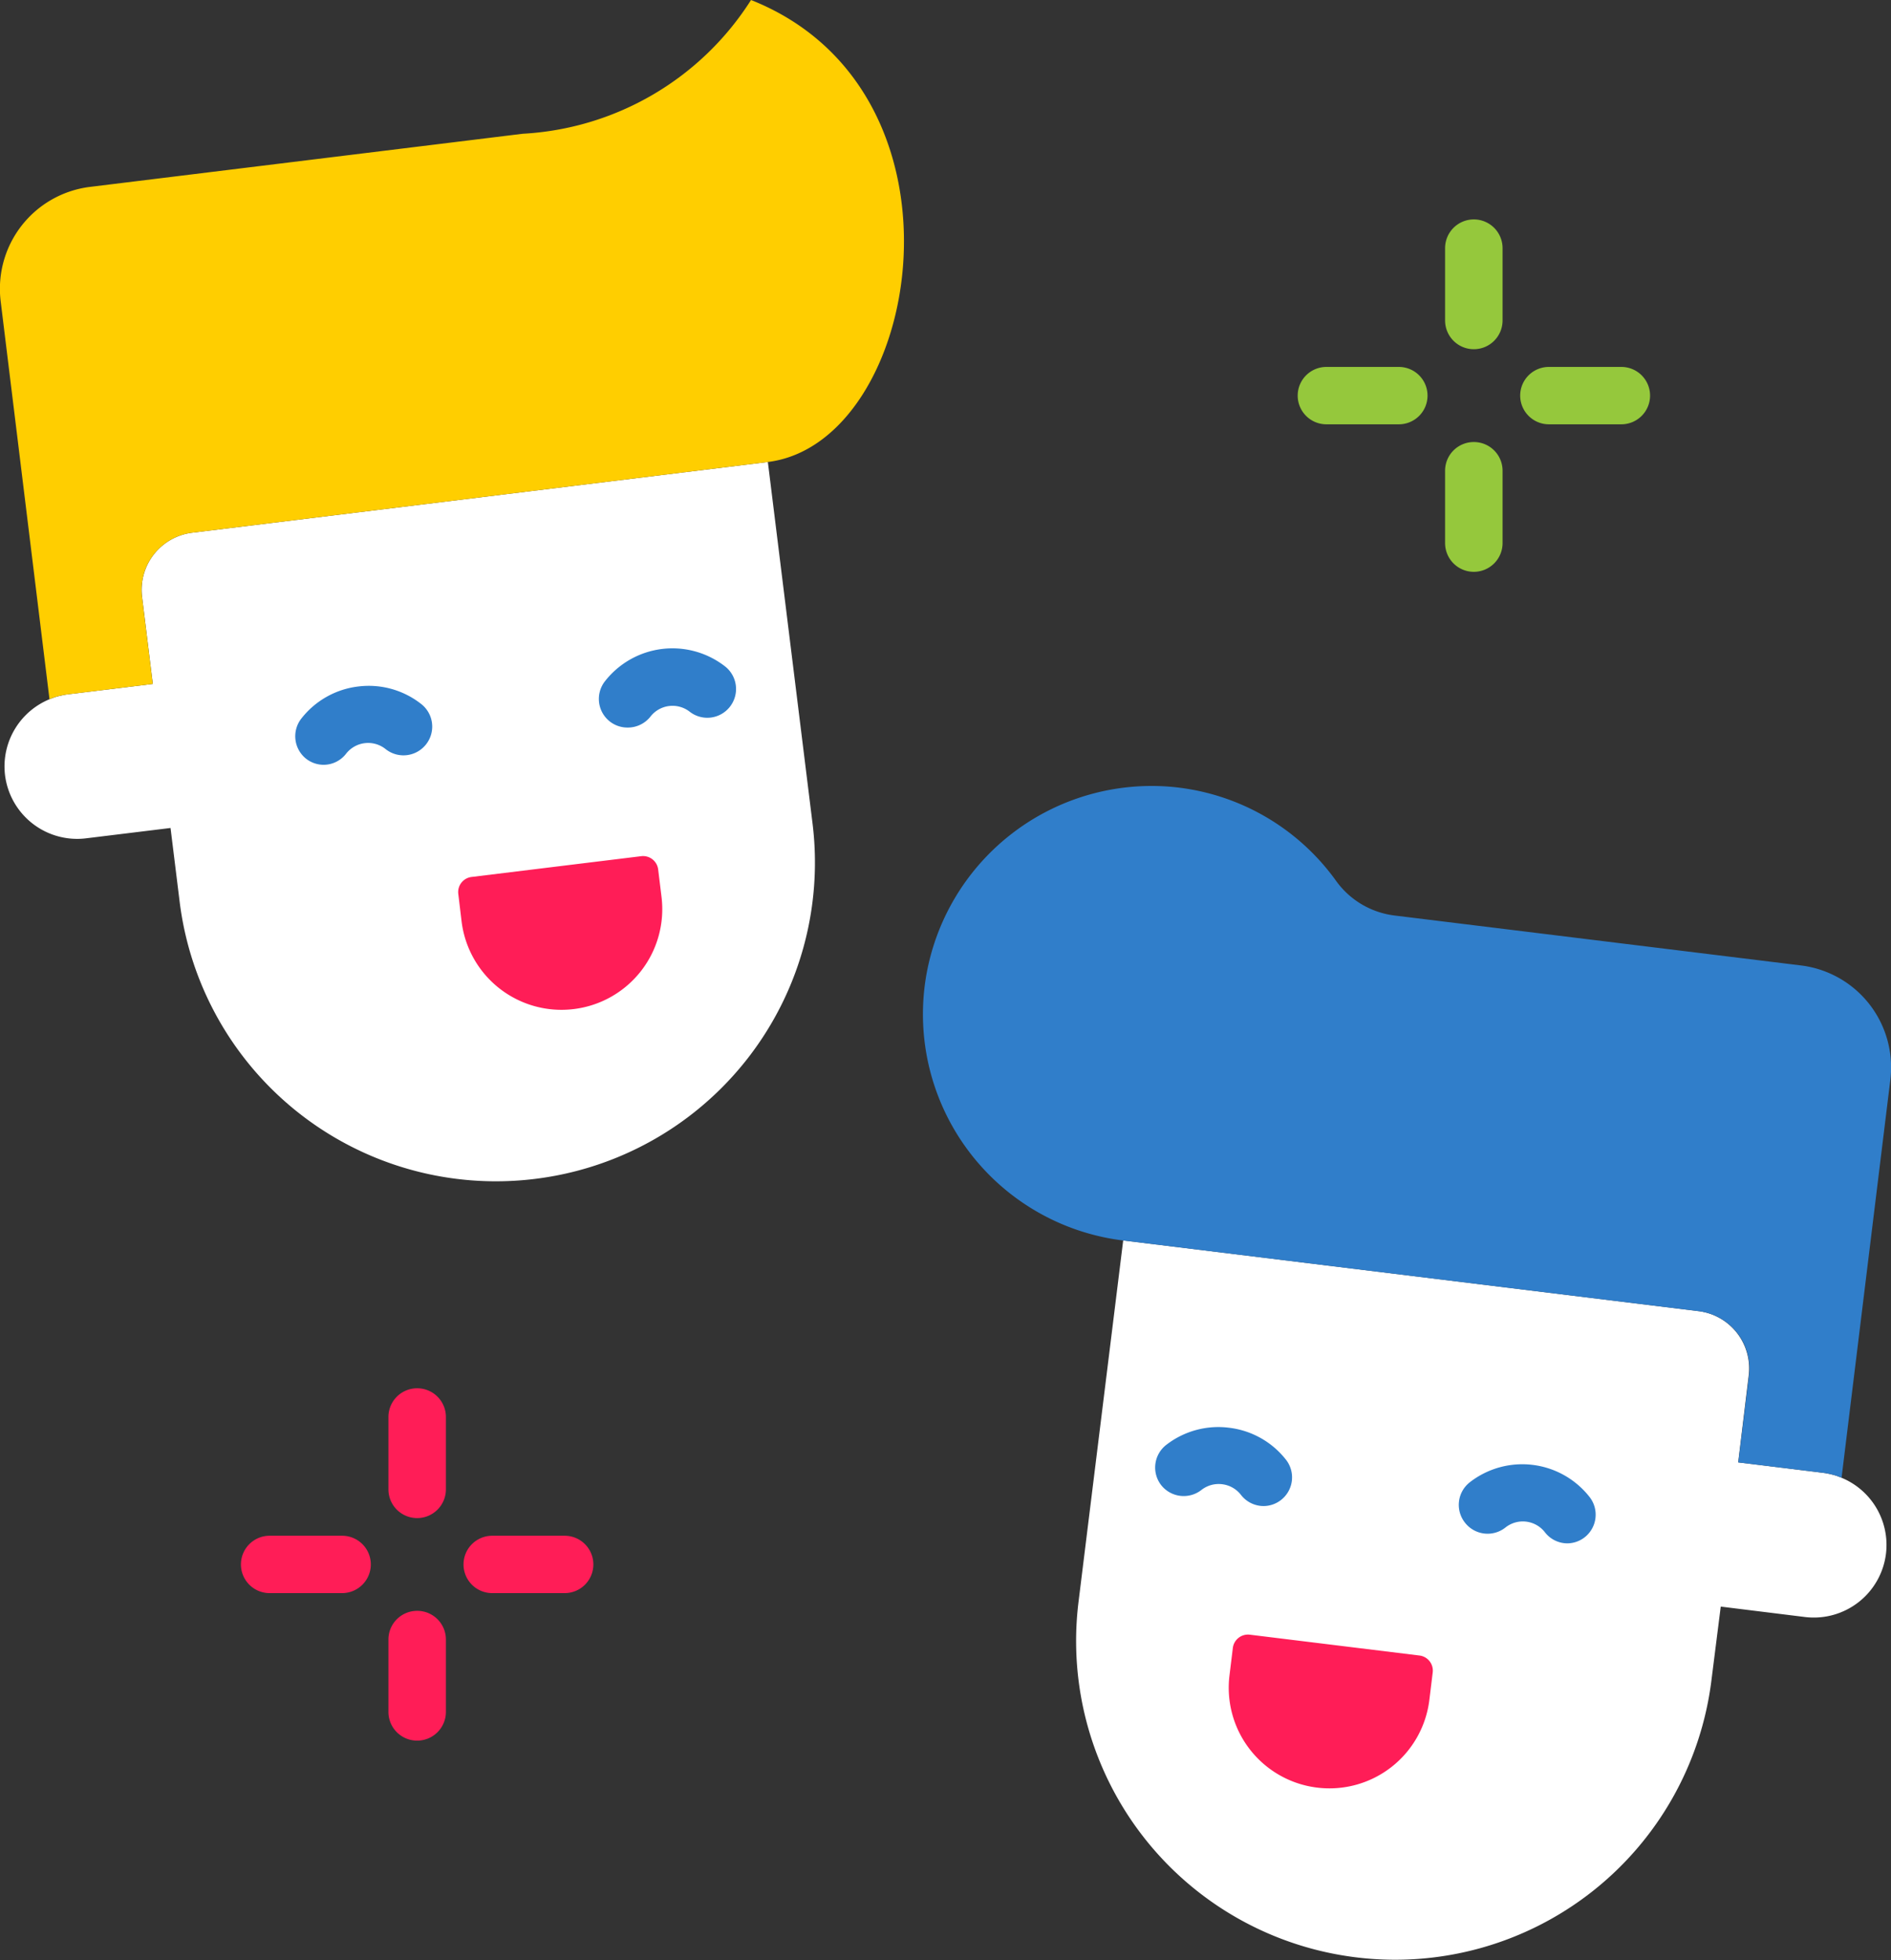 <svg id="Group_1908" data-name="Group 1908" xmlns="http://www.w3.org/2000/svg" xmlns:xlink="http://www.w3.org/1999/xlink" width="33.82" height="35.052" viewBox="0 0 33.82 35.052">
  <rect x="0" y="0" width="33.82" height="35.052" fill="#333333" stroke="none"/>
  <defs>
    <clipPath id="clip-path">
      <path id="Path_1159" data-name="Path 1159" d="M0-35.052H33.82V0H0Z" transform="translate(0 35.052)" fill="none"/>
    </clipPath>
  </defs>
  <g id="Group_1945" data-name="Group 1945" clip-path="url(#clip-path)">
    <g id="Group_1927" data-name="Group 1927" transform="translate(0.08 8.262)">
      <path id="Path_1141" data-name="Path 1141" d="M0,0H0L-10.292,1.264a1.03,1.03,0,0,0-.9,1.149L-11,3.969l-1.513.185a1.1,1.1,0,0,0-.117.021l-.027.006a.857.857,0,0,0-.11.031l-.013.005A1.3,1.3,0,0,0-13.643,5.6a1.3,1.3,0,0,0,1.448,1.13l1.512-.185.162,1.312a5.7,5.7,0,0,0,6.352,4.964A5.7,5.7,0,0,0,.8,6.472Z" transform="translate(13.653)" fill="#fff"/>
    </g>
    <g id="Group_1928" data-name="Group 1928" transform="translate(19.25 22.183)">
      <path id="Path_1142" data-name="Path 1142" d="M0,0-.027-.011l-.1-.028L-.161-.046a1.011,1.011,0,0,0-.11-.019h0L-1.788-.252-1.6-1.807a1.032,1.032,0,0,0-.9-1.15L-12.787-4.221l-.8,6.472A5.7,5.7,0,0,0-8.618,8.6,5.7,5.7,0,0,0-2.266,3.641L-2.1,2.327l1.512.187A1.3,1.3,0,0,0,.855,1.382,1.3,1.3,0,0,0,0,0" transform="translate(13.625 4.221)" fill="#fff"/>
    </g>
    <g id="Group_1929" data-name="Group 1929" transform="translate(5.278 12.26)">
      <path id="Path_1143" data-name="Path 1143" d="M0,0A.51.51,0,0,1-.316-.108.514.514,0,0,1-.4-.829,1.518,1.518,0,0,1,.614-1.4a1.516,1.516,0,0,1,1.127.312.513.513,0,0,1,.089.721.513.513,0,0,1-.721.089A.5.5,0,0,0,.4-.2.508.508,0,0,1,0,0" transform="translate(0.513 1.417)" fill="#307eca"/>
    </g>
    <g id="Group_1930" data-name="Group 1930" transform="translate(10.708 11.594)">
      <path id="Path_1144" data-name="Path 1144" d="M0,0A.511.511,0,0,1-.315-.109.513.513,0,0,1-.4-.83a1.532,1.532,0,0,1,2.146-.264.514.514,0,0,1,.088.721.513.513,0,0,1-.721.089.5.5,0,0,0-.7.087A.515.515,0,0,1,0,0" transform="translate(0.513 1.417)" fill="#307eca"/>
    </g>
    <g id="Group_1931" data-name="Group 1931" transform="translate(8.194 15.305)">
      <path id="Path_1145" data-name="Path 1145" d="M0,0H0A1.8,1.8,0,0,1-2.01-1.57l-.059-.492a.272.272,0,0,1,.237-.3l3.038-.372a.272.272,0,0,1,.3.237l.06.491A1.8,1.8,0,0,1,0,0" transform="translate(2.071 2.74)" fill="#ff1d57"/>
    </g>
    <g id="Group_1932" data-name="Group 1932" transform="translate(-0.001 0)">
      <path id="Path_1146" data-name="Path 1146" d="M0,0-10.292,1.264a1.03,1.03,0,0,0-.9,1.149L-11,3.969l-1.513.185a1.293,1.293,0,0,0-.334.087l-.873-7.115a1.836,1.836,0,0,1,1.6-2.046l7.737-.95A5.17,5.17,0,0,0-.3-8.262C3.823-6.622,2.749-.338,0,0" transform="translate(13.733 8.262)" fill="#ffce00"/>
    </g>
    <g id="Group_1933" data-name="Group 1933" transform="translate(26.09 26.183)">
      <path id="Path_1147" data-name="Path 1147" d="M0,0A.508.508,0,0,1-.4-.2a.5.5,0,0,0-.7-.087A.513.513,0,0,1-1.83-.372a.513.513,0,0,1,.089-.721A1.529,1.529,0,0,1,.4-.829a.514.514,0,0,1-.088.721A.51.51,0,0,1,0,0" transform="translate(1.939 1.417)" fill="#307eca"/>
    </g>
    <g id="Group_1934" data-name="Group 1934" transform="translate(20.66 25.516)">
      <path id="Path_1148" data-name="Path 1148" d="M0,0A.512.512,0,0,1-.405-.2a.5.5,0,0,0-.334-.19.5.5,0,0,0-.37.1A.514.514,0,0,1-1.83-.372a.513.513,0,0,1,.088-.721A1.52,1.52,0,0,1-.614-1.4,1.52,1.52,0,0,1,.4-.829a.513.513,0,0,1-.089.721A.51.51,0,0,1,0,0" transform="translate(1.939 1.417)" fill="#307eca"/>
    </g>
    <g id="Group_1935" data-name="Group 1935" transform="translate(21.971 29.227)">
      <path id="Path_1149" data-name="Path 1149" d="M0,0H0A1.8,1.8,0,0,0,2.009-1.57l.06-.492a.272.272,0,0,0-.237-.3l-3.038-.373a.273.273,0,0,0-.3.238l-.06.491A1.8,1.8,0,0,0,0,0" transform="translate(1.584 2.741)" fill="#ff1d57"/>
    </g>
    <g id="Group_1936" data-name="Group 1936" transform="translate(16.506 14.057)">
      <path id="Path_1150" data-name="Path 1150" d="M0,0-7.269-.893a1.514,1.514,0,0,1-1.044-.62A4.069,4.069,0,0,0-11.333-3.2,4.092,4.092,0,0,0-15.648.214,4.077,4.077,0,0,0-12.12,4.919L-1.828,6.183a1.032,1.032,0,0,1,.9,1.15l-.191,1.555,1.513.185a1.3,1.3,0,0,1,.334.088L1.6,2.046A1.836,1.836,0,0,0,0,0" transform="translate(15.702 3.208)" fill="#307eca"/>
    </g>
    <g id="Group_1937" data-name="Group 1937" transform="translate(25.845 3.924)">
      <path id="Path_1151" data-name="Path 1151" d="M0,0A.514.514,0,0,1-.514-.514V-1.808A.514.514,0,0,1,0-2.321a.514.514,0,0,1,.514.513V-.514A.514.514,0,0,1,0,0" transform="translate(0.514 2.321)" fill="#95c83c"/>
    </g>
    <g id="Group_1938" data-name="Group 1938" transform="translate(25.845 7.905)">
      <path id="Path_1152" data-name="Path 1152" d="M0,0A.514.514,0,0,1-.514-.514v-1.3A.513.513,0,0,1,0-2.321a.513.513,0,0,1,.514.512v1.3A.514.514,0,0,1,0,0" transform="translate(0.514 2.321)" fill="#95c83c"/>
    </g>
    <g id="Group_1939" data-name="Group 1939" transform="translate(27.188 6.562)">
      <path id="Path_1153" data-name="Path 1153" d="M0,0H-1.295a.514.514,0,0,1-.514-.514.513.513,0,0,1,.514-.512H0a.513.513,0,0,1,.514.512A.514.514,0,0,1,0,0" transform="translate(1.809 1.026)" fill="#95c83c"/>
    </g>
    <g id="Group_1940" data-name="Group 1940" transform="translate(23.209 6.562)">
      <path id="Path_1154" data-name="Path 1154" d="M0,0H-1.295a.513.513,0,0,1-.513-.514.513.513,0,0,1,.513-.512H0a.513.513,0,0,1,.514.512A.513.513,0,0,1,0,0" transform="translate(1.808 1.026)" fill="#95c83c"/>
    </g>
    <g id="Group_1941" data-name="Group 1941" transform="translate(6.947 24.827)">
      <path id="Path_1155" data-name="Path 1155" d="M0,0A.513.513,0,0,1-.514-.514v-1.3A.513.513,0,0,1,0-2.321a.513.513,0,0,1,.514.512v1.3A.514.514,0,0,1,0,0" transform="translate(0.514 2.321)" fill="#ff1d57"/>
    </g>
    <g id="Group_1942" data-name="Group 1942" transform="translate(6.947 28.807)">
      <path id="Path_1156" data-name="Path 1156" d="M0,0A.513.513,0,0,1-.514-.514v-1.3A.513.513,0,0,1,0-2.321a.513.513,0,0,1,.514.512v1.3A.514.514,0,0,1,0,0" transform="translate(0.514 2.321)" fill="#ff1d57"/>
    </g>
    <g id="Group_1943" data-name="Group 1943" transform="translate(8.29 27.464)">
      <path id="Path_1157" data-name="Path 1157" d="M0,0H-1.295a.513.513,0,0,1-.514-.514.513.513,0,0,1,.514-.512H0a.513.513,0,0,1,.513.512A.513.513,0,0,1,0,0" transform="translate(1.809 1.026)" fill="#ff1d57"/>
    </g>
    <g id="Group_1944" data-name="Group 1944" transform="translate(4.309 27.464)">
      <path id="Path_1158" data-name="Path 1158" d="M0,0H-1.295a.513.513,0,0,1-.514-.514.513.513,0,0,1,.514-.512H0a.513.513,0,0,1,.514.512A.514.514,0,0,1,0,0" transform="translate(1.809 1.026)" fill="#ff1d57"/>
    </g>
  </g>
</svg>
